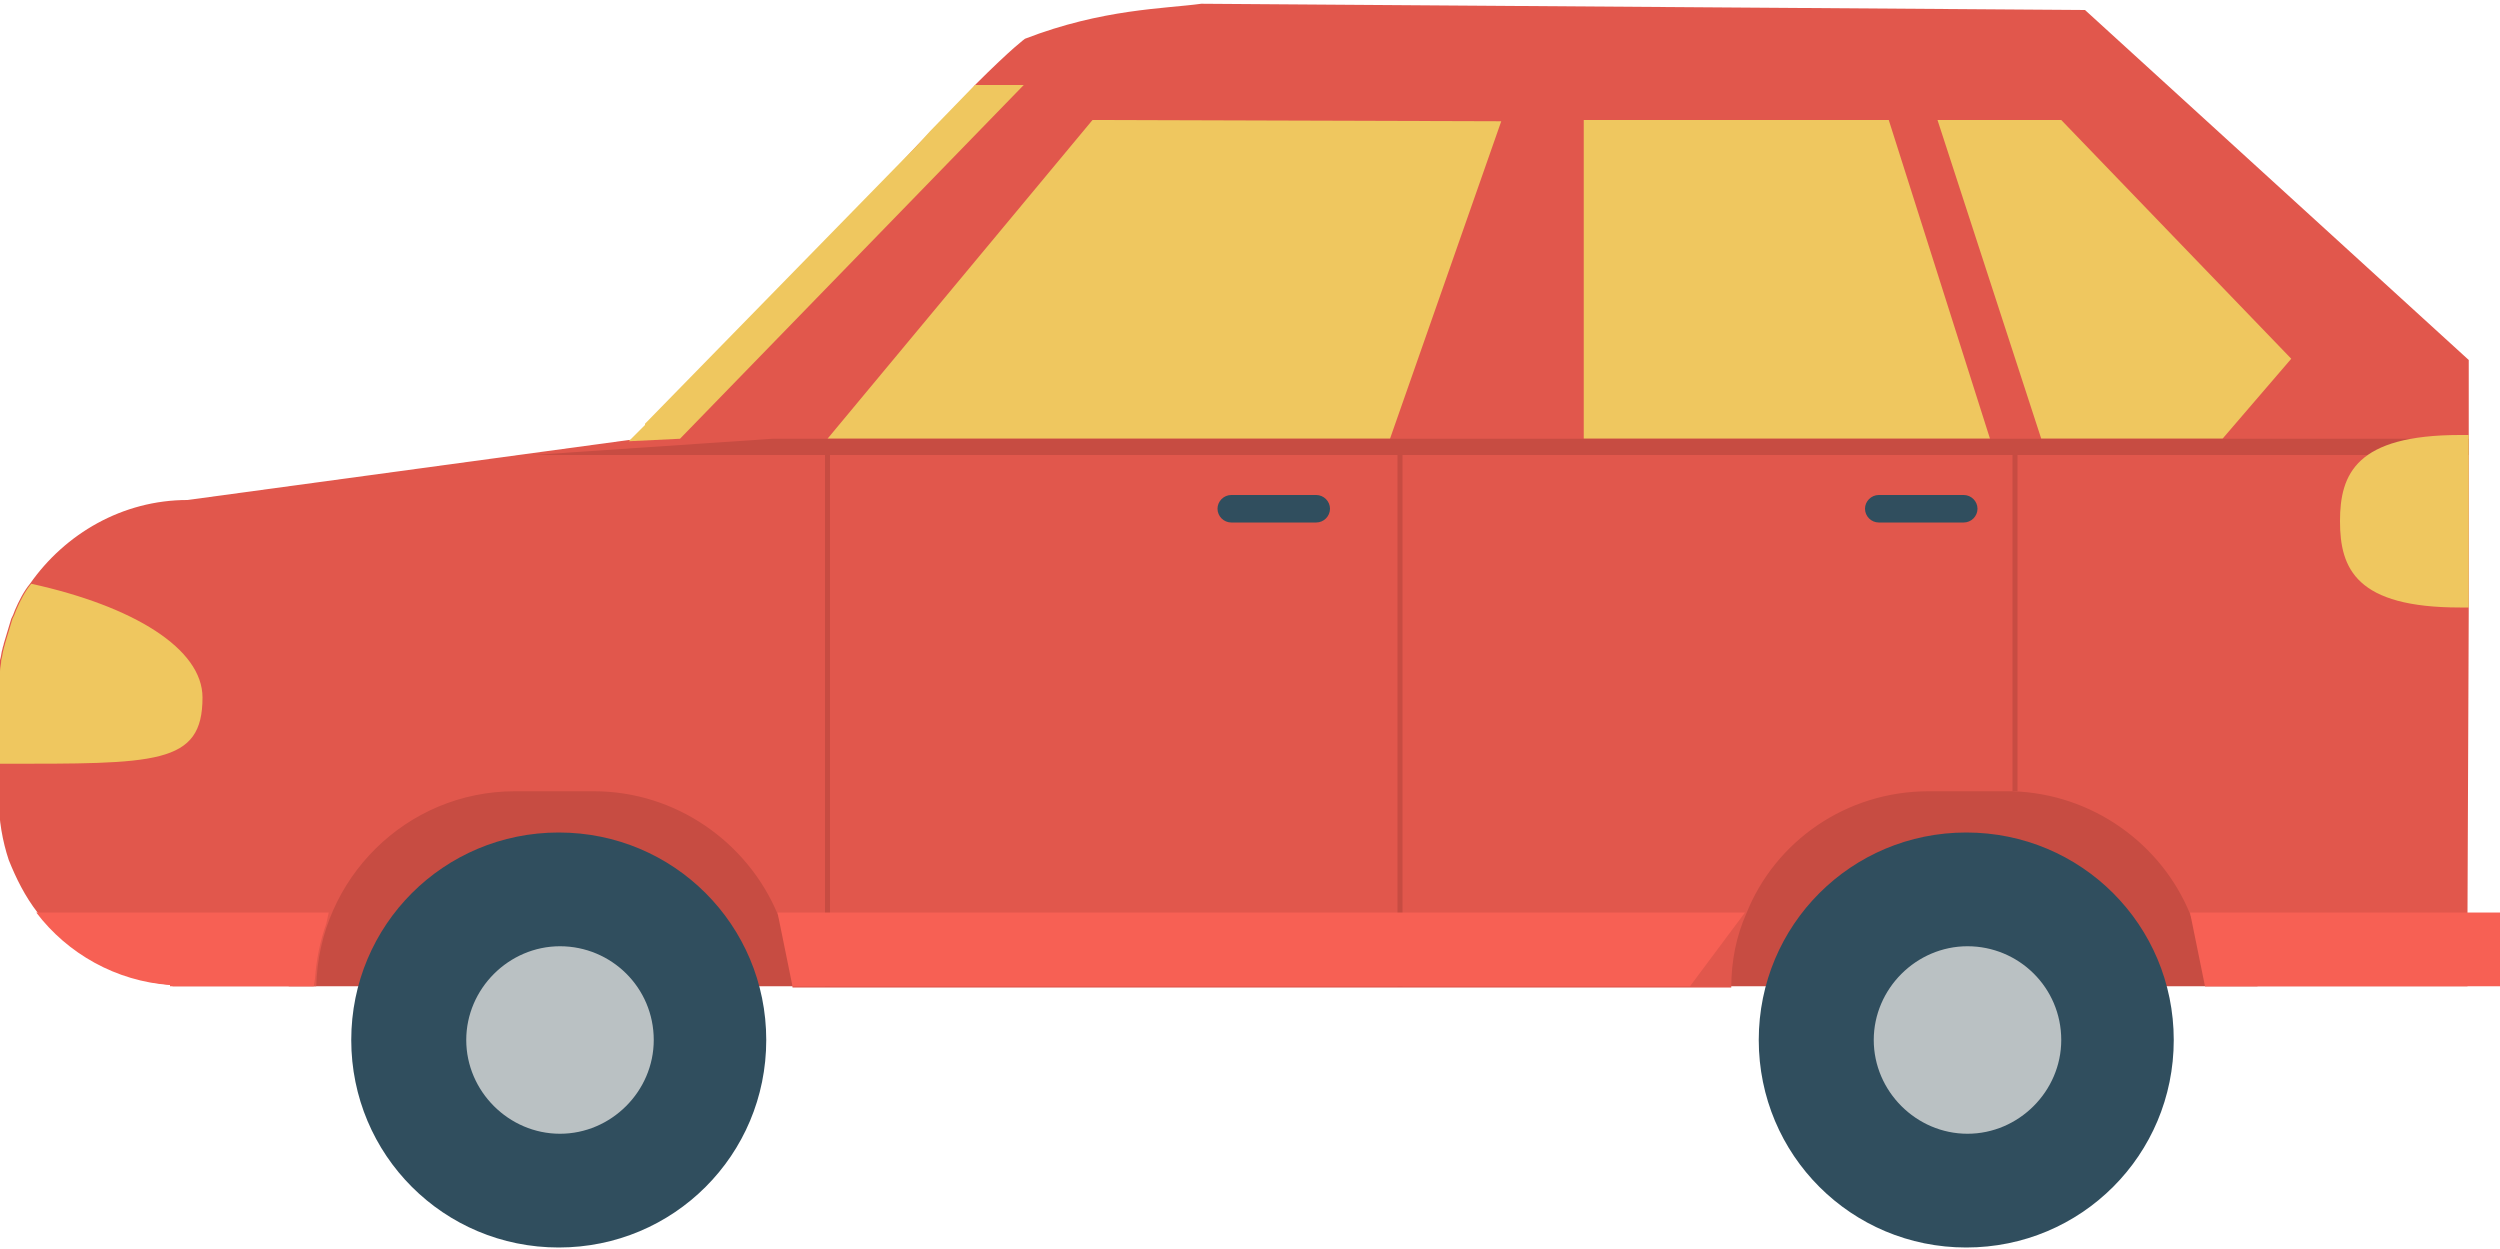 <?xml version="1.0" encoding="utf-8"?>
<!-- Generator: Adobe Illustrator 22.0.0, SVG Export Plug-In . SVG Version: 6.00 Build 0)  -->
<svg version="1.1" id="Layer_1" xmlns="http://www.w3.org/2000/svg" xmlns:xlink="http://www.w3.org/1999/xlink" x="0px" y="0px"
	 viewBox="0 0 200 99.9" style="enable-background:new 0 0 200 99.9;" xml:space="preserve">
<style type="text/css">
	.st0{fill:#C74C42;}
	.st1{fill:none;}
	.st2{fill:#E1574C;}
	.st3{fill:#304E5E;}
	.st4{fill:#BAC1C3;}
	.st5{fill:#EFC75F;}
	.st6{fill:#F76054;}
</style>
<g>
	<g>
		<rect x="23.1" y="61.1" class="st0" width="42.9" height="17.8"/>
		<rect x="137.7" y="61.1" class="st0" width="42.9" height="17.8"/>
		<path class="st1" d="M52.3,31.1l-0.6,2.8l-0.3,1.2c0.1-0.4,0.1-0.8,0.2-1.1C51.7,33,52,32,52.3,31.1z"/>
		<path class="st2" d="M197.5,28.8v1.9l0,4.2v1.5l0,12.3L197.4,73l0,5.9h-21c0-2.1-0.5-4-1.2-5.8c-2.3-5.6-7.8-9.6-14.2-9.8
			c-0.1,0-0.3,0-0.4,0h-6.3c-6.6,0-12.3,4-14.6,9.8h0c0,0,0,0,0,0c-0.8,1.8-1.2,3.8-1.2,5.9H63.4c0-2.1-0.5-4.1-1.2-5.9
			c-2.4-5.7-8.1-9.8-14.7-9.8h-6.3c-8.7,0-15.7,7-15.9,15.6H13.8v-0.1c-1.3-0.1-2.6-0.4-3.8-0.8c-2.8-1-5.2-2.7-7-5
			c-1-1.3-1.7-2.7-2.3-4.2c0,0,0,0,0,0c-0.5-1.5-0.8-3.2-0.8-4.9v-8.8c0-0.3,0-0.7,0-1c0-0.1,0-0.3,0-0.4c0-0.3,0.1-0.6,0.1-0.9
			c0.1-0.3,0.1-0.6,0.2-0.9c0-0.1,0.1-0.3,0.1-0.4c0.2-0.7,0.4-1.3,0.6-2c0.1-0.2,0.2-0.4,0.3-0.7c0.3-0.7,0.7-1.5,1.2-2.1h0
			C5.2,42.7,9.8,40,15,40l35.3-4.8l1.1-0.1l12-12.5c4.2-4.7,7.5-8.3,10-11l1-1c1.3-1.3,2.4-2.5,3.3-3.4L78,6.8c3-3,4-3.7,4-3.7
			c6.2-2.4,11.2-2.4,14.1-2.8l70.7,0.5l9.1,8.3L197.5,28.8z"/>
		<g>
			<path class="st3" d="M61.3,83.2c0,9.2-7.4,16.6-16.6,16.6c-9.2,0-16.6-7.4-16.6-16.6c0-9.2,7.4-16.6,16.6-16.6
				C53.9,66.6,61.3,74,61.3,83.2z"/>
			<path class="st4" d="M52.3,83.2c0,4.1-3.4,7.5-7.5,7.5c-4.1,0-7.5-3.4-7.5-7.5c0-4.1,3.4-7.5,7.5-7.5
				C48.9,75.7,52.3,79,52.3,83.2z"/>
		</g>
		<g>
			<path class="st3" d="M173.9,83.2c0,9.2-7.4,16.6-16.6,16.6c-9.2,0-16.6-7.4-16.6-16.6c0-9.2,7.4-16.6,16.6-16.6
				C166.5,66.6,173.9,74,173.9,83.2z"/>
			<path class="st4" d="M164.9,83.2c0,4.1-3.4,7.5-7.5,7.5c-4.1,0-7.5-3.4-7.5-7.5c0-4.1,3.4-7.5,7.5-7.5
				C161.5,75.7,164.9,79,164.9,83.2z"/>
		</g>
		<path class="st5" d="M16.2,55.8c0,5.4-3.7,5.3-16.2,5.3v-6c0-0.3,0-0.7,0-1c0-0.1,0-0.3,0-0.4c0-0.3,0.1-0.6,0.1-0.9
			c0.1-0.3,0.1-0.6,0.2-0.9c0-0.1,0.1-0.3,0.1-0.4c0.2-0.7,0.4-1.3,0.6-2c0.1-0.2,0.2-0.4,0.3-0.7c0.3-0.7,0.7-1.5,1.2-2.1h0
			C10.7,48.5,16.2,51.9,16.2,55.8z"/>
		<polygon class="st5" points="66.2,35.1 111.2,35.1 120.1,9.7 87.4,9.6 		"/>
		<polygon class="st5" points="126.7,9.6 126.7,35.1 159.2,35.1 151.1,9.6 		"/>
		<polygon class="st5" points="155,9.6 163.3,35.1 177.8,35.1 183.3,28.7 164.9,9.6 		"/>
		<rect x="111.8" y="35.5" class="st0" width="0.4" height="43.4"/>
		<rect x="161" y="35.5" class="st0" width="0.4" height="27.8"/>
		<rect x="66" y="35.5" class="st0" width="0.4" height="43.4"/>
		<polygon class="st0" points="197.5,36.4 42.6,36.4 61.8,35.1 197.5,35.1 		"/>
		<polygon class="st5" points="81.9,6.8 54.4,35.1 50.3,35.3 51.6,34 51.6,33.9 73.4,11.6 74.4,10.5 77.7,7.1 78,6.8 		"/>
		<path class="st5" d="M197.5,34.8c-0.2,0-0.5,0-0.7,0c-8.3,0-9.6,3.1-9.6,6.9c0,3.8,1.3,6.9,9.6,6.9c0.2,0,0.5,0,0.7,0V34.8z"/>
		<path class="st3" d="M106.4,40.7c0,0.6-0.5,1.1-1.1,1.1h-6.8c-0.6,0-1.1-0.5-1.1-1.1l0,0c0-0.6,0.5-1.1,1.1-1.1h6.8
			C105.9,39.6,106.4,40.1,106.4,40.7L106.4,40.7z"/>
		<path class="st3" d="M158.2,40.7c0,0.6-0.5,1.1-1.1,1.1h-6.8c-0.6,0-1.1-0.5-1.1-1.1l0,0c0-0.6,0.5-1.1,1.1-1.1h6.8
			C157.7,39.6,158.2,40.1,158.2,40.7L158.2,40.7z"/>
		<polygon class="st6" points="200,78.9 176.4,78.9 175.2,73 200,73 		"/>
		<path class="st6" d="M2.9,73c2.5,3.3,6.4,5.5,10.7,5.8v0.1h11.5l0.1-0.6c0.1-1.5,0.4-3,0.9-4.4l0.2-0.9H2.9z"/>
		<polygon class="st6" points="135.2,78.9 63.4,78.9 62.2,73 139.6,73 		"/>
	</g>
</g>
</svg>
